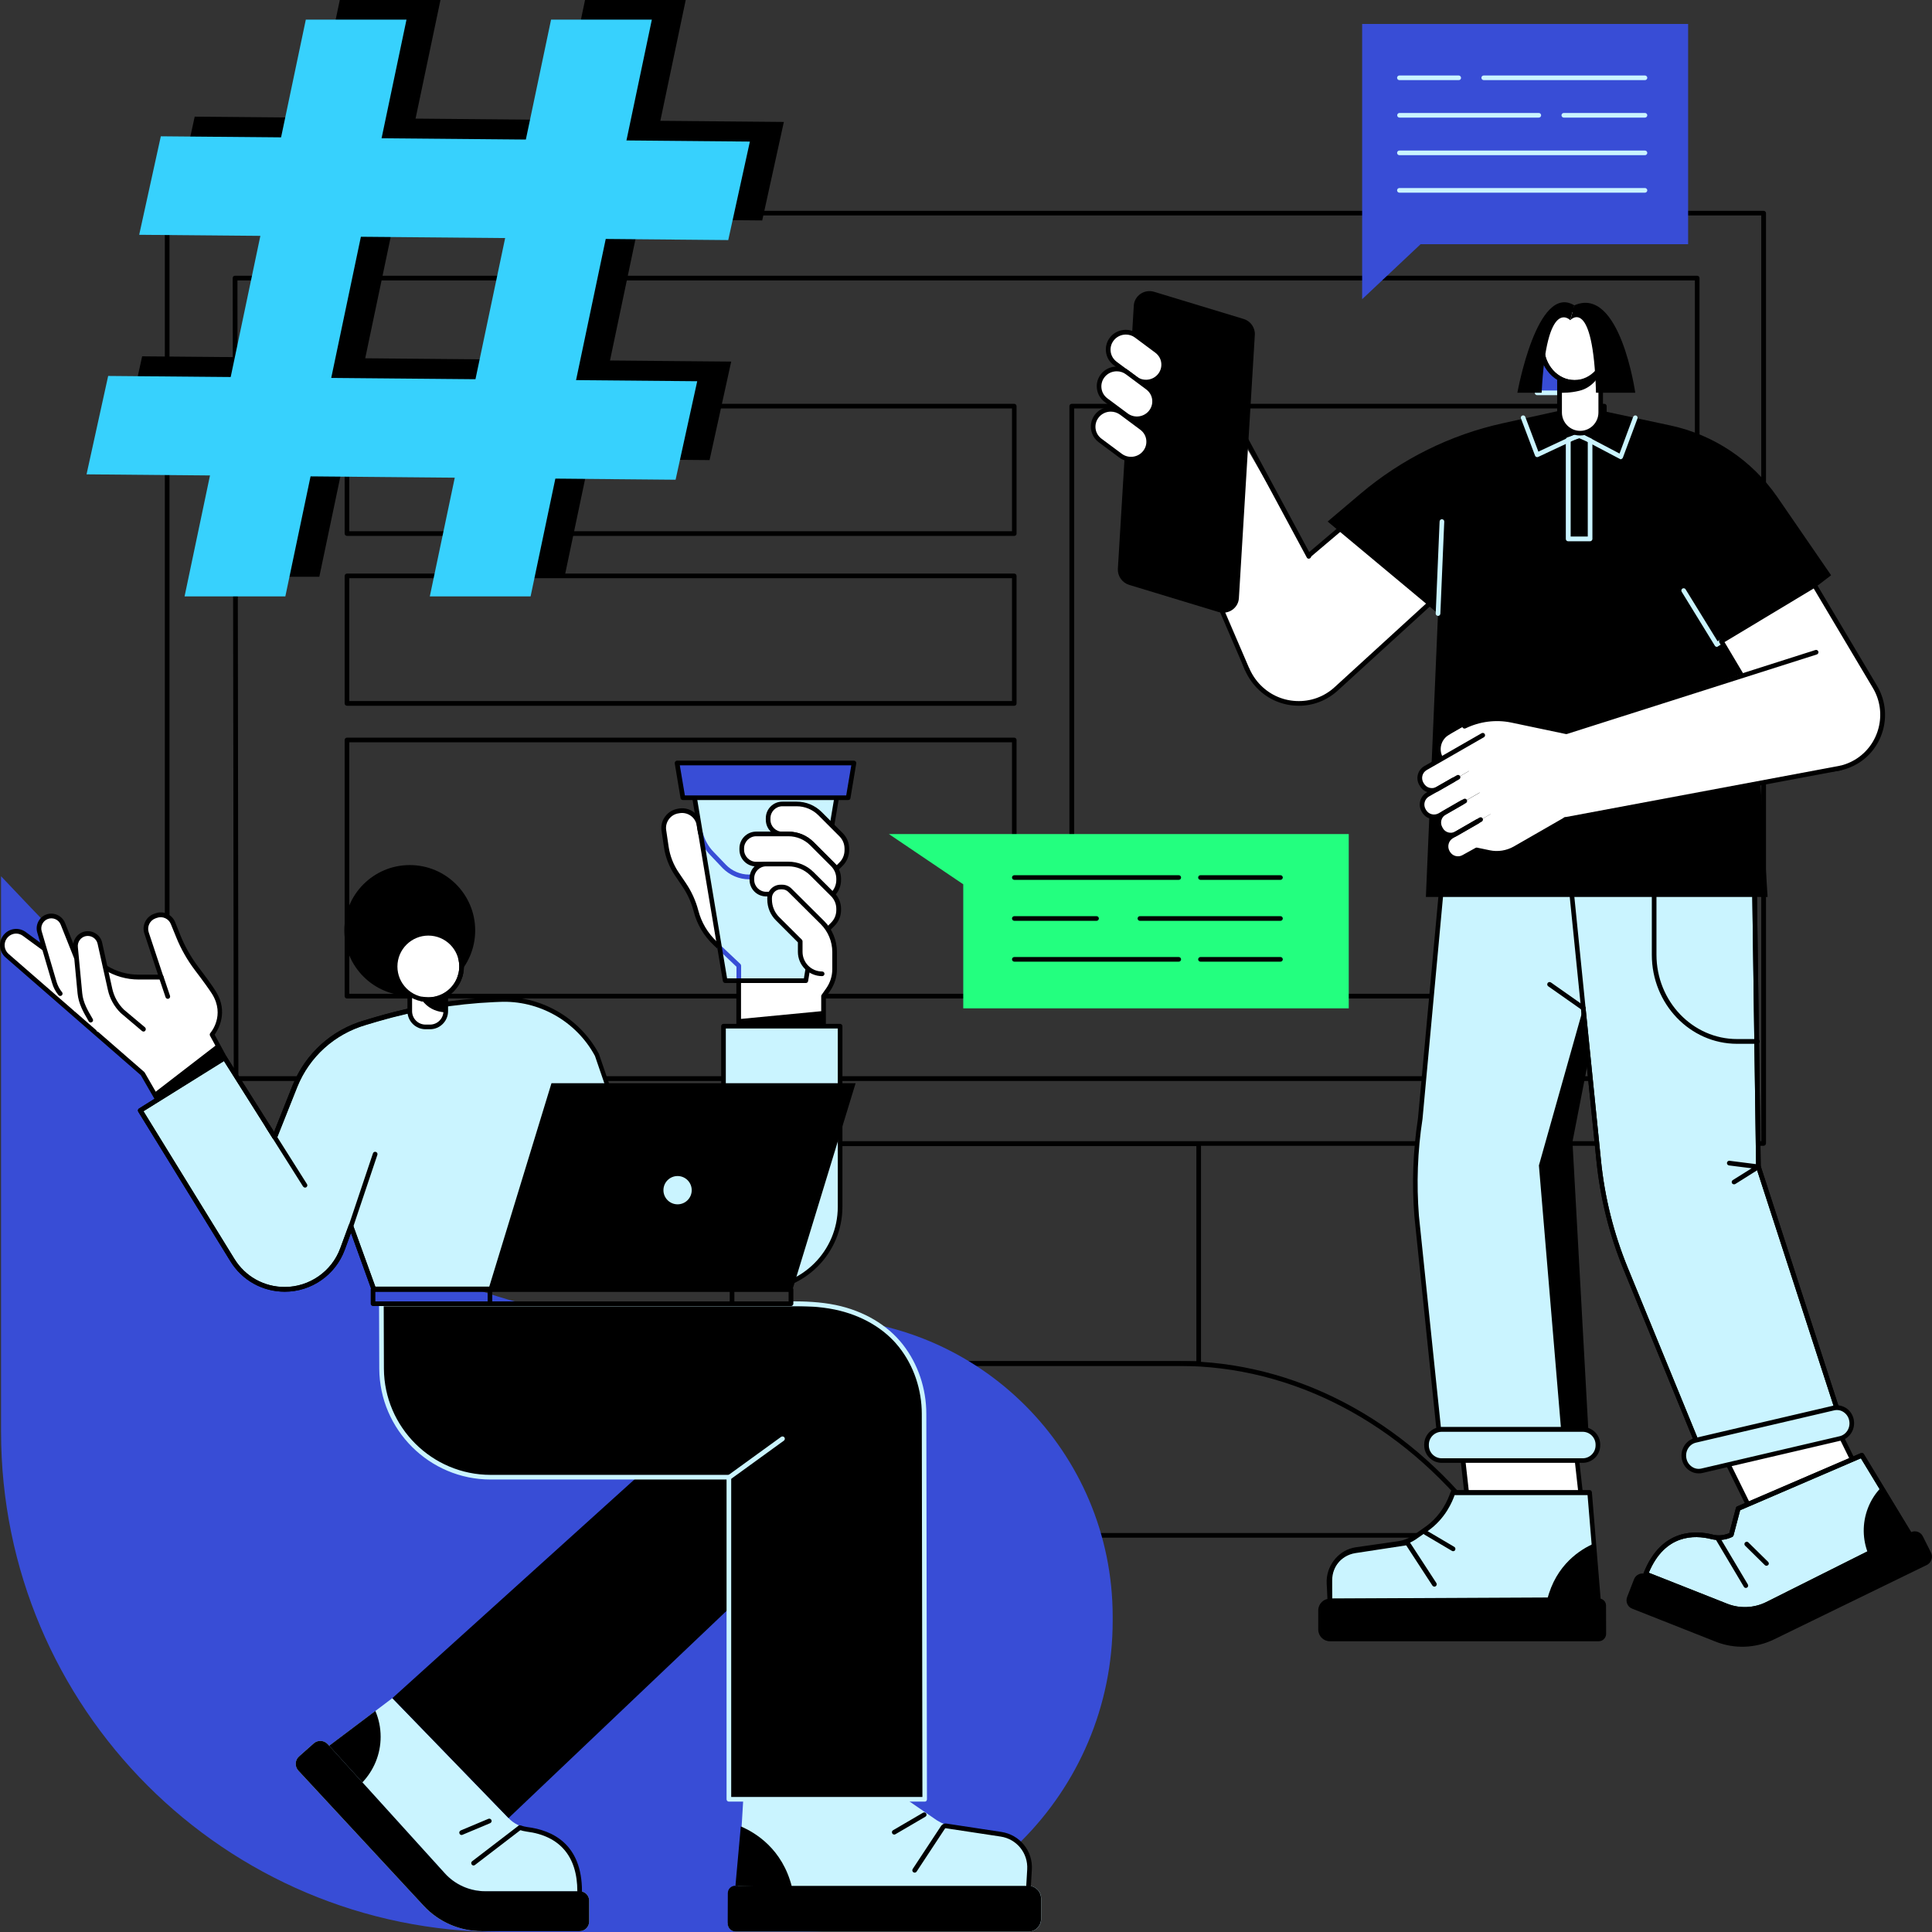 <svg width="500" height="500" viewBox="0 0 500 500" fill="none" xmlns="http://www.w3.org/2000/svg">
<rect x="0" y="0" width="500" height="500" fill="#333333" stroke="none"/>
<g clip-path="url(#clip0_13_1302)">
<path d="M456.413 296.53H43.26C42.932 296.53 42.659 296.257 42.659 295.929V55.164C42.659 54.836 42.932 54.563 43.26 54.563H456.44C456.768 54.563 457.041 54.836 457.041 55.164V295.929C457.013 296.257 456.74 296.53 456.413 296.53ZM43.861 295.328H455.812V55.765H43.861V295.328Z" fill="black"/>
<path d="M439.234 279.754H61.093C60.766 279.754 60.493 279.481 60.493 279.153L60.219 71.967C60.219 71.803 60.274 71.667 60.383 71.53C60.493 71.421 60.657 71.366 60.82 71.366H439.234C439.562 71.366 439.835 71.639 439.835 71.967V279.153C439.835 279.481 439.589 279.754 439.234 279.754ZM61.694 278.525H438.633V72.568H61.449L61.694 278.525Z" fill="black"/>
<path d="M310.22 353.47H189.453C189.125 353.47 188.852 353.197 188.852 352.869V296.011C188.852 295.683 189.125 295.41 189.453 295.41H310.22C310.547 295.41 310.82 295.683 310.82 296.011V352.869C310.82 353.224 310.547 353.47 310.22 353.47ZM190.053 352.268H309.619V296.612H190.053V352.268Z" fill="black"/>
<path d="M385.924 397.952H113.748C113.53 397.952 113.311 397.815 113.202 397.624C113.093 397.432 113.12 397.159 113.256 396.995L116.206 393.17C136.307 367.187 164.819 352.269 194.369 352.269H305.249C334.826 352.269 363.311 367.159 383.439 393.17L386.388 396.995C386.525 397.187 386.552 397.432 386.443 397.624C386.361 397.842 386.17 397.952 385.924 397.952ZM114.977 396.749H384.722L382.51 393.908C362.628 368.225 334.499 353.498 305.276 353.498H194.396C165.201 353.498 137.044 368.225 117.162 393.908L114.977 396.749Z" fill="black"/>
<path d="M262.508 138.689H89.797C89.469 138.689 89.196 138.415 89.196 138.088V105.109C89.196 104.782 89.469 104.508 89.797 104.508H262.481C262.809 104.508 263.082 104.782 263.082 105.109V138.088C263.109 138.415 262.836 138.689 262.508 138.689ZM90.398 137.486H261.907V105.71H90.398V137.486Z" fill="black"/>
<path d="M262.508 182.651H89.797C89.469 182.651 89.196 182.377 89.196 182.049V149.044C89.196 148.716 89.469 148.443 89.797 148.443H262.481C262.809 148.443 263.082 148.716 263.082 149.044V182.022C263.109 182.377 262.836 182.651 262.508 182.651ZM90.398 181.421H261.907V149.645H90.398V181.421Z" fill="black"/>
<path d="M262.508 258.416H89.797C89.469 258.416 89.196 258.142 89.196 257.814V191.503C89.196 191.175 89.469 190.902 89.797 190.902H262.481C262.809 190.902 263.082 191.175 263.082 191.503V257.787C263.109 258.142 262.836 258.416 262.508 258.416ZM90.398 257.186H261.907V192.104H90.398V257.186Z" fill="black"/>
<path d="M415.201 258.415H277.365C277.037 258.415 276.764 258.142 276.764 257.814V105.109C276.764 104.782 277.037 104.508 277.365 104.508H415.201C415.529 104.508 415.802 104.782 415.802 105.109V257.814C415.829 258.142 415.556 258.415 415.201 258.415ZM277.993 257.186H414.6V105.71H277.993V257.186Z" fill="black"/>
<path d="M0.273 226.776V370.546C0.273 442.049 58.199 500 129.67 500H207.423C251.912 500 287.962 463.934 287.962 419.453V418.388C287.962 375.71 253.386 341.12 210.727 341.12H165.611C134.449 341.12 104.408 329.371 81.522 308.224C46.045 275.437 0.273 226.776 0.273 226.776Z" fill="#384DD6"/>
<path d="M192.375 465.355L190.982 488.416C189.835 488.416 189.234 488.853 189.234 490L188.36 497.814C188.36 498.962 189.289 499.891 190.436 499.891H266.195C267.998 499.891 269.445 498.443 269.445 496.64V491.312C269.445 489.508 267.998 488.06 266.195 488.06V482.924C266.195 478.634 263.054 475.028 258.821 474.427L246.968 472.76C245.084 472.487 243.309 471.749 241.779 470.629L234.16 465.383H192.375V465.355Z" fill="#CAF4FF"/>
<path d="M190.272 488.033C189.207 488.033 188.36 488.88 188.36 489.946L188.333 497.815C188.333 498.962 189.261 499.891 190.408 499.891H266.168C267.97 499.891 269.418 498.443 269.418 496.64V491.312C269.418 489.509 267.97 488.061 266.168 488.061H190.272V488.033Z" fill="black"/>
<path d="M266.195 488.634H266.168C265.84 488.607 265.594 488.334 265.594 488.006L265.84 483.798C266.086 479.591 263.136 475.93 258.958 475.301L244.729 473.143C244.674 473.143 244.592 473.17 244.565 473.225L237.219 484.372C237.027 484.645 236.672 484.727 236.372 484.536C236.099 484.345 236.017 483.99 236.208 483.689L243.555 472.542C243.855 472.104 244.374 471.858 244.92 471.94L259.149 474.099C263.928 474.837 267.342 479.017 267.042 483.853L266.796 488.061C266.768 488.389 266.495 488.634 266.195 488.634Z" fill="black"/>
<path d="M231.429 474.782C231.21 474.782 231.019 474.672 230.91 474.481C230.746 474.181 230.828 473.825 231.128 473.661L238.885 469.126C239.185 468.962 239.54 469.044 239.704 469.345C239.868 469.645 239.786 470 239.485 470.164L231.729 474.7C231.647 474.754 231.538 474.782 231.429 474.782Z" fill="black"/>
<path d="M204.965 488.415C202.507 478.443 195.406 474.235 191.719 472.678L190.327 488.088C189.944 488.088 204.965 488.415 204.965 488.415Z" fill="black"/>
<path d="M150.016 489.454H125.601C121.586 489.454 117.763 487.76 115.086 484.782L85.209 451.804L84.772 451.34C83.843 450.383 82.341 450.274 81.303 451.094L77.507 454.454C76.333 455.383 76.196 457.132 77.207 458.225L109.651 493.225C113.53 497.405 118.992 499.782 124.672 499.782H149.989C151.355 499.782 152.474 498.662 152.474 497.296V491.913C152.502 490.575 151.382 489.454 150.016 489.454Z" fill="#CAF4FF"/>
<path d="M101.54 439.481L85.209 451.804L115.086 484.782C117.763 487.76 121.586 489.454 125.601 489.454H150.016C150.016 476.394 141.14 473.607 136.552 473.033C134.668 472.787 132.92 471.913 131.609 470.52L101.54 439.481Z" fill="#CAF4FF"/>
<path d="M150.016 490.055C149.689 490.055 149.416 489.782 149.416 489.454C149.416 480.438 144.882 475.11 136.306 474.017C135.651 473.935 134.996 473.771 134.367 473.553C134.067 473.443 133.903 473.088 134.012 472.788C134.122 472.487 134.477 472.323 134.777 472.432C135.323 472.624 135.897 472.76 136.47 472.842C142.943 473.662 150.617 477.187 150.617 489.482C150.617 489.782 150.344 490.055 150.016 490.055Z" fill="black"/>
<path d="M150.016 489.454H125.601C121.586 489.454 117.763 487.76 115.086 484.782L85.209 451.804L84.772 451.34C83.843 450.383 82.341 450.274 81.303 451.094L77.507 454.454C76.333 455.383 76.196 457.132 77.207 458.225L109.651 493.225C113.53 497.405 118.992 499.782 124.672 499.782H149.989C151.355 499.782 152.474 498.662 152.474 497.296V491.913C152.502 490.575 151.382 489.454 150.016 489.454Z" fill="black"/>
<path d="M93.784 461.284C96.706 458.197 98.509 454.044 98.509 449.481C98.509 447.104 98.017 444.836 97.143 442.787L85.181 451.804L93.784 461.284Z" fill="black"/>
<path d="M122.569 482.787C122.378 482.787 122.214 482.705 122.078 482.541C121.887 482.268 121.914 481.886 122.187 481.694L134.122 472.541C134.395 472.35 134.777 472.377 134.968 472.651C135.159 472.924 135.132 473.306 134.859 473.498L122.924 482.651C122.815 482.733 122.706 482.787 122.569 482.787Z" fill="black"/>
<path d="M119.456 474.891C119.21 474.891 118.992 474.755 118.91 474.509C118.773 474.208 118.937 473.853 119.237 473.716L126.393 470.711C126.693 470.574 127.048 470.738 127.185 471.039C127.321 471.339 127.157 471.694 126.857 471.831L119.702 474.836C119.62 474.891 119.538 474.891 119.456 474.891Z" fill="black"/>
<path d="M170.827 376.886L101.54 439.481L131.609 470.52L207.614 398.279L191.747 381.722L170.827 376.886Z" fill="black"/>
<path d="M98.7 337.787L98.782 354.208C98.864 369.727 111.454 382.295 126.994 382.295H188.661V465.656H239.349L239.185 365.929C239.158 350.355 226.54 337.76 210.973 337.76H98.7V337.787Z" fill="black"/>
<path d="M239.622 465.956H188.333V382.596H126.966C111.317 382.596 98.536 369.863 98.454 354.208L98.372 337.459H210.946C226.65 337.459 239.431 350.219 239.458 365.929L239.622 465.956ZM188.934 465.355H239.021L238.857 365.929C238.83 350.574 226.322 338.06 210.946 338.06H99L99.082 354.18C99.164 369.508 111.672 381.967 126.994 381.967H188.961V465.355H188.934Z" fill="#CAF4FF"/>
<path d="M188.633 383.006C188.442 383.006 188.251 382.924 188.142 382.76C187.951 382.487 188.005 382.104 188.278 381.913L202.152 371.858C202.425 371.667 202.807 371.722 202.999 371.995C203.19 372.268 203.135 372.651 202.862 372.842L188.988 382.897C188.879 382.979 188.77 383.006 188.633 383.006Z" fill="#CAF4FF"/>
<path d="M239.322 466.257H188.633C188.306 466.257 188.032 465.984 188.032 465.656V382.897H126.966C111.154 382.897 98.236 370.028 98.154 354.208L98.099 337.405C98.099 337.077 98.372 336.804 98.7 336.804C99.028 336.804 99.301 337.077 99.301 337.405L99.355 354.208C99.437 369.372 111.809 381.694 126.966 381.694H188.633C188.961 381.694 189.234 381.968 189.234 382.295V465.055H238.721C238.557 365.929 238.557 365.929 238.557 365.929C238.557 359.618 236.481 353.498 232.74 348.716C228.916 343.826 222.99 340.356 216.026 338.908C212.175 338.115 208.133 337.979 204.692 337.979C204.364 337.979 204.091 337.705 204.091 337.377C204.091 337.05 204.364 336.776 204.692 336.776C208.188 336.776 212.311 336.913 216.271 337.733C223.509 339.235 229.681 342.869 233.668 347.979C237.574 352.979 239.731 359.345 239.731 365.929L239.895 465.656C239.895 465.82 239.84 465.957 239.731 466.093C239.649 466.203 239.485 466.257 239.322 466.257Z" fill="#CAF4FF"/>
<path d="M191.228 247.24V266.721H213.158V257.814L214.332 256.147C215.425 254.59 216.026 252.705 216.026 250.792V247.268H191.228V247.24Z" fill="white"/>
<path d="M171.81 214.918L172.438 219.181C172.793 221.667 173.722 224.071 175.142 226.148L177.026 228.935C178.419 231.011 179.484 233.306 180.112 235.738C180.713 238.033 182.024 241.23 185.083 244.126L193.85 252.432L190.081 226.94L184.236 220.902C182.516 219.126 181.396 216.831 181.014 214.372L180.904 213.579C180.549 211.148 178.283 209.481 175.852 209.836L175.524 209.891C173.121 210.219 171.455 212.487 171.81 214.918Z" fill="white"/>
<path d="M186.23 245.847C186.093 245.847 185.93 245.792 185.82 245.683L184.673 244.59C182.133 242.186 180.413 239.262 179.539 235.929C178.938 233.579 177.928 231.339 176.535 229.317L174.65 226.53C173.203 224.372 172.22 221.885 171.837 219.29L171.209 215.027C171.018 213.689 171.346 212.35 172.165 211.284C172.957 210.191 174.159 209.508 175.47 209.29L175.797 209.235C178.556 208.825 181.123 210.738 181.533 213.497L181.642 214.29C181.696 214.754 181.806 215.191 181.915 215.656C181.997 215.984 181.806 216.311 181.505 216.393C181.178 216.475 180.85 216.284 180.768 215.984C180.631 215.492 180.522 214.973 180.44 214.481L180.331 213.689C180.031 211.585 178.064 210.137 175.961 210.437L175.634 210.492C174.623 210.628 173.722 211.175 173.121 211.995C172.52 212.814 172.247 213.825 172.411 214.836L173.039 219.098C173.394 221.503 174.295 223.825 175.661 225.82L177.545 228.607C178.993 230.765 180.058 233.115 180.713 235.601C181.533 238.743 183.144 241.448 185.52 243.716L186.667 244.809C186.913 245.027 186.913 245.41 186.694 245.656C186.558 245.792 186.394 245.847 186.23 245.847Z" fill="black"/>
<path d="M213.131 261.64L191.228 263.743V266.722H213.131V261.64Z" fill="black"/>
<path d="M208.57 253.798H187.678L178.365 198.115H217.883L208.57 253.798Z" fill="#CAF4FF"/>
<path d="M191.201 254.399C190.873 254.399 190.6 254.126 190.6 253.798V250.192L185.848 245.683C185.602 245.465 185.602 245.082 185.82 244.836C186.039 244.591 186.421 244.591 186.667 244.809L191.61 249.481C191.719 249.591 191.801 249.754 191.801 249.918V253.798C191.801 254.126 191.528 254.399 191.201 254.399Z" fill="#384DD6"/>
<path d="M194.587 227.568H193.877C191.31 227.568 188.825 226.503 187.022 224.672L183.827 221.312C182.379 219.809 181.314 217.951 180.768 215.956C180.686 215.629 180.877 215.301 181.178 215.219C181.505 215.137 181.833 215.328 181.915 215.629C182.407 217.432 183.362 219.126 184.673 220.465L187.869 223.798C189.425 225.41 191.61 226.339 193.85 226.339H194.56C194.887 226.339 195.161 226.612 195.161 226.94C195.188 227.295 194.915 227.568 194.587 227.568Z" fill="#384DD6"/>
<path d="M208.57 254.399H187.677C187.377 254.399 187.131 254.18 187.077 253.907L177.764 198.224C177.736 198.06 177.791 197.869 177.9 197.732C178.01 197.596 178.173 197.514 178.365 197.514H217.91C218.074 197.514 218.265 197.596 218.374 197.732C218.484 197.869 218.538 198.033 218.511 198.224L215.917 213.661C215.862 213.989 215.561 214.208 215.234 214.153C214.906 214.098 214.688 213.798 214.742 213.47L217.2 198.716H179.075L188.169 253.197H208.051L208.488 250.546C208.543 250.219 208.843 250 209.171 250.055C209.499 250.109 209.717 250.41 209.662 250.738L209.144 253.88C209.116 254.18 208.87 254.399 208.57 254.399Z" fill="black"/>
<path d="M219.521 206.448L221.024 197.459H175.224L176.726 206.448H219.521Z" fill="#384DD6"/>
<path d="M219.521 207.049H176.726C176.426 207.049 176.18 206.831 176.125 206.557L174.623 197.568C174.596 197.404 174.65 197.213 174.76 197.076C174.869 196.94 175.033 196.858 175.224 196.858H220.996C221.16 196.858 221.351 196.94 221.46 197.076C221.57 197.213 221.624 197.377 221.597 197.568L220.095 206.557C220.068 206.858 219.795 207.049 219.521 207.049ZM177.245 205.847H219.003L220.313 198.06H175.934L177.245 205.847Z" fill="black"/>
<path d="M202.48 208.06H206.139C208.433 208.06 210.618 208.962 212.23 210.574L217.637 215.984C218.593 216.94 219.139 218.251 219.139 219.617V219.973C219.139 221.339 218.593 222.65 217.637 223.607L216.545 224.699L210.181 218.333C208.57 216.721 206.358 215.792 204.064 215.792H202.48C200.431 215.792 198.793 214.153 198.793 212.104V211.749C198.793 209.699 200.459 208.06 202.48 208.06Z" fill="white"/>
<path d="M216.545 225.355C216.381 225.355 216.244 225.301 216.108 225.191L209.744 218.798C208.215 217.268 206.194 216.448 204.064 216.448H202.48C200.104 216.448 198.192 214.535 198.192 212.158V211.749C198.192 209.372 200.104 207.459 202.48 207.459H206.139C208.597 207.459 210.919 208.415 212.667 210.164L218.074 215.574C219.166 216.667 219.767 218.115 219.767 219.645V220C219.767 221.53 219.166 222.978 218.074 224.071L216.982 225.164C216.845 225.301 216.709 225.355 216.545 225.355ZM202.48 208.661C200.787 208.661 199.394 210.055 199.394 211.749V212.158C199.394 213.852 200.787 215.246 202.48 215.246H204.064C206.522 215.246 208.843 216.202 210.591 217.951L216.545 223.907L217.227 223.224C218.101 222.377 218.566 221.229 218.566 220V219.645C218.566 218.415 218.101 217.295 217.227 216.421L211.82 211.011C210.318 209.508 208.297 208.661 206.167 208.661H202.48Z" fill="black"/>
<path d="M216.026 246.339V251.995H212.803C209.662 251.995 207.123 249.454 207.123 246.312V243.607L201.251 237.76C199.913 236.448 199.175 234.645 199.175 232.76V232.377C199.175 230.792 200.459 229.536 202.015 229.536H202.425C203.19 229.536 203.9 229.836 204.446 230.355L212.858 238.716C214.879 240.765 216.026 243.497 216.026 246.339Z" fill="white"/>
<path d="M195.707 215.792H204.036C206.331 215.792 208.515 216.694 210.127 218.306L215.507 223.689C216.49 224.672 217.036 226.011 217.036 227.405V227.705C217.036 229.099 216.49 230.437 215.507 231.421L214.442 232.486L205.566 223.607H195.707C193.631 223.607 191.965 221.94 191.965 219.864V219.536C191.965 217.459 193.631 215.792 195.707 215.792Z" fill="white"/>
<path d="M215.507 232.022C215.343 232.022 215.206 231.967 215.07 231.858C214.824 231.612 214.824 231.23 215.07 231.011C215.944 230.137 216.435 228.962 216.435 227.732V227.432C216.435 226.202 215.944 225.027 215.07 224.153L209.69 218.771C208.188 217.268 206.167 216.421 204.036 216.421H195.707C193.986 216.421 192.566 217.842 192.566 219.563V219.891C192.566 221.612 193.986 223.033 195.707 223.033H197.864C198.192 223.033 198.465 223.306 198.465 223.634C198.465 223.962 198.192 224.235 197.864 224.235H195.707C193.303 224.235 191.364 222.295 191.364 219.891V219.563C191.364 217.159 193.303 215.219 195.707 215.219H204.036C206.494 215.219 208.816 216.175 210.564 217.924L215.944 223.306C217.036 224.399 217.664 225.874 217.664 227.432V227.732C217.664 229.29 217.064 230.765 215.944 231.858C215.807 231.967 215.671 232.022 215.507 232.022Z" fill="black"/>
<path d="M198.274 223.224H204.036C206.331 223.224 208.515 224.126 210.127 225.738L215.534 231.12C216.517 232.104 217.064 233.415 217.064 234.809V235.137C217.064 236.53 216.517 237.842 215.534 238.825L214.141 240.219L205.183 231.011H198.274C196.253 231.011 194.587 229.372 194.587 227.322V226.913C194.587 224.891 196.226 223.224 198.274 223.224Z" fill="white"/>
<path d="M214.442 240.874C214.278 240.874 214.141 240.82 214.005 240.71C213.759 240.464 213.759 240.082 214.005 239.863L215.097 238.77C215.971 237.896 216.435 236.749 216.435 235.519V235.191C216.435 233.962 215.944 232.814 215.097 231.94L209.69 226.557C208.188 225.055 206.167 224.208 204.036 224.208H198.274C196.581 224.208 195.188 225.601 195.188 227.295V227.705C195.188 229.399 196.581 230.792 198.274 230.792H199.257C199.585 230.792 199.858 231.065 199.858 231.393C199.858 231.721 199.585 231.994 199.257 231.994H198.274C195.898 231.994 193.986 230.082 193.986 227.705V227.295C193.986 224.918 195.898 223.005 198.274 223.005H204.036C206.494 223.005 208.816 223.962 210.564 225.71L215.971 231.093C217.064 232.186 217.664 233.661 217.664 235.191V235.519C217.664 237.076 217.064 238.524 215.971 239.617L214.879 240.71C214.742 240.82 214.578 240.874 214.442 240.874Z" fill="black"/>
<path d="M213.131 267.323H191.173C190.845 267.323 190.572 267.049 190.572 266.721V253.798C190.572 253.47 190.845 253.197 191.173 253.197C191.501 253.197 191.774 253.47 191.774 253.798V266.12H212.53V257.814C212.53 257.678 212.557 257.568 212.639 257.459L213.814 255.793C214.851 254.317 215.398 252.596 215.398 250.793V246.366C215.398 243.689 214.305 241.066 212.421 239.181L204.009 230.82C203.599 230.41 203.026 230.164 202.425 230.164H202.015C200.787 230.164 199.776 231.175 199.776 232.405V232.787C199.776 234.508 200.459 236.148 201.66 237.35L207.532 243.197C207.641 243.306 207.696 243.47 207.696 243.634V246.339C207.696 249.126 209.963 251.421 212.776 251.421C213.104 251.421 213.377 251.694 213.377 252.022C213.377 252.35 213.104 252.623 212.776 252.623C209.307 252.623 206.494 249.809 206.494 246.339V243.88L200.814 238.197C199.366 236.749 198.574 234.836 198.574 232.787V232.405C198.574 230.492 200.131 228.962 202.015 228.962H202.425C203.354 228.962 204.2 229.317 204.856 229.973L213.267 238.333C215.398 240.437 216.599 243.361 216.599 246.366V250.793C216.599 252.842 215.971 254.809 214.797 256.503L213.732 258.006V266.721C213.732 267.049 213.459 267.323 213.131 267.323Z" fill="black"/>
<path d="M58.144 273.743L54.867 267.732C54.867 267.732 59.072 262.923 55.413 256.967C54.566 255.573 52.573 252.896 50.879 250.655C48.94 248.087 47.356 245.3 46.155 242.322L44.762 238.907C44.079 237.185 42.14 236.338 40.419 236.967L40.037 237.103C38.262 237.732 37.333 239.644 37.934 241.448L41.73 252.896H35.886C32.882 252.896 29.932 252.049 27.392 250.491L16.933 244.289C15.185 243.251 12.973 243.688 11.716 245.245L11.498 245.519L6.227 241.666C4.643 240.573 2.485 240.928 1.311 242.459C0.164 243.961 0.382 246.092 1.83 247.349L36.924 277.868L40.911 284.808L58.144 273.743Z" fill="white"/>
<path d="M40.911 284.782L58.144 273.743L56.232 270.246L39.819 282.896L40.911 284.782Z" fill="black"/>
<path d="M40.911 285.41C40.856 285.41 40.829 285.41 40.775 285.382C40.611 285.355 40.474 285.246 40.392 285.109L36.432 278.251L1.447 247.787C-0.219 246.339 -0.464 243.852 0.847 242.076C2.212 240.273 4.725 239.863 6.582 241.147L11.388 244.672C12.836 243.005 15.321 242.623 17.233 243.743L27.666 249.918C30.123 251.448 32.964 252.24 35.859 252.24H40.884L37.361 241.584C36.678 239.508 37.798 237.24 39.846 236.502L40.228 236.366C42.277 235.628 44.516 236.639 45.335 238.661L46.701 242.076C47.875 245 49.459 247.759 51.344 250.273C52.955 252.377 55.031 255.191 55.904 256.639C59.182 261.967 56.451 266.502 55.55 267.759L58.636 273.442C58.799 273.716 58.69 274.071 58.444 274.235L41.212 285.273C41.13 285.355 41.02 285.41 40.911 285.41ZM4.206 241.612C3.305 241.612 2.403 242.022 1.802 242.814C0.847 244.071 1.038 245.847 2.239 246.885L37.306 277.404C37.361 277.459 37.388 277.513 37.443 277.568L41.13 283.961L57.352 273.552L54.348 268.033C54.239 267.814 54.266 267.541 54.43 267.349C54.594 267.158 58.281 262.787 54.921 257.295C54.239 256.202 52.682 254.016 50.415 251.038C48.449 248.442 46.837 245.601 45.608 242.568L44.216 239.153C43.642 237.732 42.058 237.022 40.611 237.541L40.228 237.677C38.781 238.196 38.016 239.808 38.48 241.257L42.277 252.705C42.331 252.896 42.304 253.087 42.195 253.251C42.085 253.415 41.894 253.497 41.703 253.497H35.859C32.745 253.497 29.686 252.623 27.037 250.983L16.605 244.808C15.13 243.934 13.218 244.289 12.18 245.628L11.962 245.901C11.771 246.147 11.388 246.202 11.143 246.011L5.872 242.158C5.353 241.803 4.779 241.612 4.206 241.612Z" fill="black"/>
<path d="M43.424 258.497C43.178 258.497 42.932 258.333 42.85 258.087L41.157 253.059C41.048 252.732 41.212 252.404 41.539 252.294C41.867 252.185 42.195 252.349 42.304 252.677L43.997 257.704C44.106 258.032 43.943 258.36 43.615 258.469C43.533 258.497 43.478 258.497 43.424 258.497Z" fill="black"/>
<path d="M27.747 257.485L24.88 255.464C23.05 254.179 21.63 252.403 20.811 250.354L16.25 239.043C15.594 237.403 13.764 236.611 12.126 237.24C10.569 237.841 9.722 239.535 10.214 241.147L14.065 254.234C14.365 255.3 14.912 256.283 15.594 257.13L19.363 261.748L27.747 257.485Z" fill="white"/>
<path d="M15.594 257.759C15.43 257.759 15.239 257.677 15.13 257.54C14.365 256.612 13.819 255.573 13.491 254.426L9.641 241.338C9.094 239.453 10.078 237.404 11.907 236.693C13.846 235.956 16.031 236.912 16.823 238.825L20.292 247.513C20.428 247.814 20.264 248.169 19.964 248.306C19.663 248.442 19.308 248.278 19.172 247.978L15.704 239.289C15.185 237.978 13.682 237.322 12.344 237.841C11.088 238.333 10.405 239.726 10.788 241.01L14.638 254.098C14.939 255.081 15.403 255.983 16.058 256.775C16.277 257.021 16.222 257.404 15.977 257.622C15.867 257.704 15.731 257.759 15.594 257.759Z" fill="black"/>
<path d="M34.138 264.208L31.653 261.749C30.069 260.191 28.976 258.197 28.485 256.038L25.863 244.126C25.481 242.404 23.815 241.311 22.094 241.667C20.456 241.994 19.363 243.524 19.554 245.191L21.193 258.743C21.329 259.836 21.684 260.902 22.231 261.858L25.18 267.022L34.138 264.208Z" fill="white"/>
<path d="M37.142 266.967C37.006 266.967 36.869 266.912 36.76 266.83L31.27 262.186C29.55 260.519 28.403 258.415 27.911 256.147L25.262 244.262C24.962 242.869 23.596 241.994 22.203 242.268C20.892 242.541 19.991 243.798 20.155 245.136L21.275 256.994C21.493 259.426 22.668 261.448 23.924 263.579L24.006 263.716C24.17 264.016 24.088 264.371 23.787 264.535C23.487 264.699 23.132 264.617 22.968 264.317L22.886 264.18C21.575 261.94 20.346 259.809 20.073 257.104L18.953 245.246C18.708 243.306 20.046 241.475 21.958 241.065C23.979 240.656 26 241.94 26.436 243.962L29.058 255.874C29.523 257.951 30.56 259.809 32.062 261.284L37.525 265.874C37.77 266.093 37.798 266.475 37.606 266.721C37.47 266.912 37.306 266.967 37.142 266.967Z" fill="black"/>
<path d="M196.171 333.58H161.241V306.94H179.184C183.636 306.94 187.241 303.334 187.241 298.88V265.574H217.419V312.323C217.419 324.071 207.915 333.58 196.171 333.58Z" fill="#CAF4FF"/>
<path d="M196.171 334.18H161.241C160.913 334.18 160.64 333.907 160.64 333.579V306.94C160.64 306.612 160.913 306.339 161.241 306.339H179.184C183.308 306.339 186.64 303.005 186.64 298.88V265.574C186.64 265.246 186.913 264.973 187.241 264.973H217.419C217.746 264.973 218.019 265.246 218.019 265.574V312.322C218.019 324.372 208.215 334.18 196.171 334.18ZM161.842 332.978H196.171C207.56 332.978 216.818 323.716 216.818 312.322V266.175H187.841V298.88C187.841 303.661 183.963 307.541 179.184 307.541H161.842V332.978Z" fill="black"/>
<path d="M58.144 273.744L36.323 287.405L60.192 326.121C63.087 330.82 68.222 333.689 73.738 333.689C80.402 333.689 86.383 329.536 88.677 323.252L90.862 317.323L96.734 333.552H175.306L154.55 273.006C149.579 263.744 139.748 258.17 129.233 258.634L127.84 258.689C117.572 259.181 107.412 260.875 97.553 263.744L94.522 264.645C86.301 267.05 79.637 273.088 76.387 281.011L71.117 294.263L58.144 273.744Z" fill="#CAF4FF"/>
<path d="M73.711 334.29C67.948 334.29 62.678 331.366 59.646 326.448L35.777 287.705C35.613 287.432 35.695 287.049 35.968 286.886L57.789 273.224C58.062 273.06 58.444 273.142 58.608 273.416L70.925 292.951L75.759 280.793C79.091 272.623 85.837 266.53 94.276 264.071L97.307 263.17C107.194 260.273 117.435 258.552 127.731 258.088L129.124 258.033C139.802 257.541 149.934 263.306 154.987 272.705C155.014 272.733 155.014 272.76 155.014 272.787L175.77 333.334C175.825 333.525 175.797 333.716 175.688 333.88C175.579 334.044 175.388 334.126 175.197 334.126H96.706C96.461 334.126 96.215 333.962 96.133 333.716L90.835 319.044L89.223 323.416C86.847 329.946 80.621 334.29 73.711 334.29ZM37.142 287.596L60.684 325.82C63.497 330.383 68.358 333.088 73.711 333.088C80.102 333.088 85.891 329.044 88.076 323.06L90.261 317.131C90.343 316.885 90.561 316.749 90.835 316.749C91.08 316.722 91.326 316.913 91.408 317.159L97.143 332.978H174.459L153.976 273.279C149.142 264.29 139.447 258.798 129.26 259.29L127.868 259.345C117.653 259.809 107.521 261.503 97.717 264.372L94.685 265.273C86.602 267.651 80.129 273.47 76.961 281.284L71.69 294.536C71.608 294.754 71.417 294.891 71.198 294.918C70.98 294.946 70.761 294.836 70.625 294.645L57.98 274.618L37.142 287.596Z" fill="black"/>
<path d="M73.711 334.29C67.948 334.29 62.678 331.366 59.646 326.448L35.777 287.705C35.613 287.432 35.695 287.049 35.968 286.885L57.789 273.224C58.062 273.06 58.444 273.142 58.608 273.415L70.925 292.951L75.759 280.792C79.091 272.623 85.837 266.53 94.276 264.071L97.307 263.169C100.557 262.213 103.862 261.393 107.194 260.683C107.521 260.628 107.849 260.82 107.904 261.148C107.958 261.475 107.767 261.803 107.439 261.858C104.162 262.541 100.858 263.361 97.662 264.317L94.631 265.219C86.547 267.596 80.074 273.415 76.906 281.23L71.635 294.481C71.553 294.7 71.362 294.836 71.144 294.863C70.925 294.891 70.707 294.781 70.57 294.59L57.925 274.563L37.115 287.568L60.657 325.792C63.469 330.355 68.331 333.06 73.684 333.06C80.074 333.06 85.864 329.016 88.049 323.033L90.234 317.104C90.316 316.858 90.534 316.721 90.807 316.721C91.053 316.694 91.299 316.885 91.381 317.131L97.116 332.978C97.225 333.279 97.061 333.634 96.761 333.743C96.46 333.853 96.106 333.689 95.996 333.388L90.835 319.098L89.223 323.47C86.847 329.945 80.621 334.29 73.711 334.29Z" fill="black"/>
<path d="M78.954 307.35C78.763 307.35 78.572 307.24 78.436 307.076L68.795 291.803C68.604 291.53 68.713 291.147 68.986 290.984C69.259 290.82 69.642 290.902 69.805 291.175L79.446 306.448C79.637 306.721 79.528 307.104 79.255 307.268C79.173 307.322 79.064 307.35 78.954 307.35Z" fill="black"/>
<path d="M90.835 317.924C90.78 317.924 90.698 317.924 90.643 317.896C90.316 317.787 90.152 317.459 90.261 317.131L96.515 298.497C96.624 298.169 96.952 298.005 97.28 298.115C97.608 298.224 97.771 298.552 97.662 298.88L91.408 317.514C91.326 317.76 91.08 317.924 90.835 317.924Z" fill="black"/>
<path d="M106.047 257.705C115.398 257.705 122.979 250.133 122.979 240.792C122.979 231.452 115.398 223.88 106.047 223.88C96.695 223.88 89.114 231.452 89.114 240.792C89.114 250.133 96.695 257.705 106.047 257.705Z" fill="black"/>
<path d="M111.29 265.765H110.116C107.876 265.765 106.047 263.935 106.047 261.694V255.574H115.359V261.694C115.359 263.935 113.53 265.765 111.29 265.765Z" fill="white"/>
<path d="M111.29 266.366H110.116C107.549 266.366 105.446 264.262 105.446 261.694V255.574C105.446 255.246 105.719 254.973 106.047 254.973H115.359C115.687 254.973 115.96 255.246 115.96 255.574V261.694C115.96 264.262 113.857 266.366 111.29 266.366ZM106.647 256.175V261.694C106.647 263.607 108.204 265.164 110.116 265.164H111.29C113.202 265.164 114.759 263.607 114.759 261.694V256.175H106.647Z" fill="black"/>
<path d="M108.723 255.684H107.849C108.013 256.503 108.532 258.525 110.389 260.137C112.082 261.613 114.076 261.968 115.441 261.995C115.441 261.94 115.441 261.886 115.441 261.804V257.104L108.723 255.684Z" fill="black"/>
<path d="M110.853 258.716C115.604 258.716 119.456 254.863 119.456 250.109C119.456 245.356 115.604 241.503 110.853 241.503C106.102 241.503 102.25 245.356 102.25 250.109C102.25 254.863 106.102 258.716 110.853 258.716Z" fill="white"/>
<path d="M110.853 259.317C105.773 259.317 101.65 255.191 101.65 250.109C101.65 245.027 105.773 240.901 110.853 240.901C115.933 240.901 120.057 245.027 120.057 250.109C120.057 255.191 115.933 259.317 110.853 259.317ZM110.853 242.131C106.456 242.131 102.851 245.71 102.851 250.136C102.851 254.535 106.429 258.142 110.853 258.142C115.277 258.142 118.855 254.563 118.855 250.136C118.855 245.71 115.277 242.131 110.853 242.131Z" fill="black"/>
<path d="M110.853 259.317C110.28 259.317 109.679 259.262 109.133 259.153C108.805 259.098 108.586 258.77 108.641 258.442C108.696 258.115 109.023 257.896 109.351 257.951C109.843 258.033 110.362 258.087 110.853 258.087C114.458 258.087 117.653 255.656 118.582 252.158C118.664 251.83 118.992 251.639 119.319 251.721C119.647 251.803 119.838 252.131 119.756 252.459C118.691 256.53 115.032 259.317 110.853 259.317Z" fill="black"/>
<path d="M119.183 252.951C119.128 252.951 119.074 252.951 119.019 252.924C118.691 252.842 118.5 252.514 118.582 252.186C118.773 251.503 118.855 250.82 118.855 250.11C118.855 249.399 118.773 248.716 118.582 248.033C118.5 247.705 118.691 247.377 119.019 247.295C119.347 247.213 119.674 247.405 119.756 247.732C119.975 248.497 120.057 249.317 120.057 250.11C120.057 250.929 119.948 251.722 119.756 252.514C119.674 252.787 119.429 252.951 119.183 252.951Z" fill="black"/>
<path d="M204.719 338.006H96.543C96.215 338.006 95.942 337.733 95.942 337.405V333.716C95.942 333.388 96.215 333.115 96.543 333.115H204.719C205.047 333.115 205.32 333.388 205.32 333.716V337.405C205.32 337.733 205.047 338.006 204.719 338.006ZM97.143 336.804H204.091V334.345H97.143V336.804Z" fill="black"/>
<path d="M126.802 338.006C126.475 338.006 126.202 337.733 126.202 337.405V333.716C126.202 333.388 126.475 333.115 126.802 333.115C127.13 333.115 127.403 333.388 127.403 333.716V337.405C127.403 337.733 127.13 338.006 126.802 338.006Z" fill="black"/>
<path d="M142.724 280.328H221.433L205.074 333.825H126.366L142.724 280.328Z" fill="black"/>
<path d="M179.016 308.034C179.024 306.012 177.392 304.366 175.371 304.358C173.35 304.35 171.705 305.983 171.697 308.005C171.689 310.027 173.321 311.672 175.342 311.68C177.363 311.688 179.008 310.056 179.016 308.034Z" fill="#CAF4FF"/>
<path d="M82.641 149.262H56.56L87.94 0H113.994L82.641 149.262Z" fill="black"/>
<path d="M120.029 149.262L151.409 0H177.463L146.111 149.262H120.029Z" fill="black"/>
<path d="M197.263 57.049L202.862 31.558L50.388 30.191L44.816 55.683L197.263 57.049Z" fill="black"/>
<path d="M189.234 93.579L36.787 92.213L31.189 117.705L183.635 119.071L189.234 93.579Z" fill="black"/>
<path d="M73.847 154.344H47.766L79.146 5.082H105.2L73.847 154.344Z" fill="#37D1FD"/>
<path d="M111.235 154.344L142.615 5.082H168.697L137.317 154.344H111.235Z" fill="#37D1FD"/>
<path d="M188.469 62.131L194.068 36.64L41.621 35.273L36.023 60.765L188.469 62.131Z" fill="#37D1FD"/>
<path d="M180.44 98.661L27.993 97.295L22.395 122.759L174.842 124.153L180.44 98.661Z" fill="#37D1FD"/>
<path d="M380.162 391.694H409.657L406.079 359.645H376.584L380.162 391.694Z" fill="white"/>
<path d="M409.657 392.294H380.162C379.861 392.294 379.588 392.076 379.561 391.748L375.983 359.726C375.956 359.562 376.01 359.398 376.12 359.262C376.229 359.125 376.393 359.07 376.557 359.07H406.052C406.352 359.07 406.626 359.289 406.653 359.617L410.23 391.639C410.258 391.803 410.203 391.966 410.094 392.103C409.985 392.212 409.821 392.294 409.657 392.294ZM380.708 391.065H409.002L405.56 360.245H377.267L380.708 391.065Z" fill="black"/>
<path d="M344.167 414.261V408.933C344.167 404.972 347.061 401.584 350.94 401.037L361.809 399.48C363.53 399.234 365.168 398.551 366.561 397.485L369.046 395.764C374.427 392.021 375.737 386.802 376.038 386.256H411.405L413.672 413.879L344.167 414.261Z" fill="#CAF4FF"/>
<path d="M344.166 414.863C344.003 414.863 343.866 414.808 343.73 414.699C343.62 414.59 343.566 414.426 343.566 414.262V408.934C343.566 404.699 346.706 401.038 350.858 400.437L361.727 398.879C363.338 398.661 364.895 398.005 366.206 397.021L368.691 395.273C373.198 392.158 374.754 387.896 375.273 386.502C375.382 386.229 375.437 386.065 375.492 385.956C375.601 385.765 375.792 385.628 376.011 385.628H411.378C411.678 385.628 411.951 385.874 411.978 386.174L414.245 413.797C414.272 413.961 414.191 414.125 414.081 414.262C413.972 414.398 413.808 414.453 413.644 414.453L344.166 414.863ZM376.475 386.885C376.475 386.912 376.447 386.939 376.447 386.967C375.901 388.442 374.208 392.95 369.401 396.311L366.916 398.032C365.469 399.125 363.721 399.863 361.891 400.109L351.021 401.666C347.444 402.185 344.767 405.3 344.767 408.961V413.688L413.044 413.36L410.859 386.939H376.475V386.885Z" fill="black"/>
<path d="M413.89 413.716C414.846 413.716 415.638 414.508 415.638 415.492L415.665 422.814C415.665 423.88 414.819 424.754 413.754 424.754H344.167C342.501 424.754 341.162 423.388 341.162 421.721V416.776C341.162 415.109 342.501 413.743 344.167 413.743H413.89V413.716Z" fill="black"/>
<path d="M344.167 414.316C343.839 414.316 343.593 414.07 343.566 413.742L343.347 409.835C343.101 405.327 346.242 401.42 350.639 400.737L363.694 398.742C364.212 398.66 364.704 398.906 364.977 399.316L371.723 409.671C371.914 409.944 371.832 410.327 371.559 410.518C371.286 410.709 370.904 410.628 370.712 410.354L363.967 399.999C363.939 399.972 363.912 399.944 363.857 399.944L350.803 401.939C347.007 402.513 344.303 405.901 344.522 409.781L344.74 413.688C344.767 414.015 344.494 414.316 344.167 414.316Z" fill="black"/>
<path d="M376.065 401.448C375.956 401.448 375.847 401.421 375.765 401.366L368.637 397.158C368.364 396.994 368.254 396.612 368.418 396.339C368.582 396.065 368.964 395.956 369.237 396.12L376.366 400.328C376.639 400.492 376.748 400.874 376.584 401.147C376.475 401.366 376.284 401.448 376.065 401.448Z" fill="black"/>
<path d="M400.399 414.071C402.666 404.808 409.193 400.901 412.552 399.453L413.808 413.743C414.191 413.743 400.399 414.071 400.399 414.071Z" fill="black"/>
<path d="M454.446 393.497L483.368 385.738L468.921 356.448L439.972 364.235L454.446 393.497Z" fill="white"/>
<path d="M454.446 394.098C454.228 394.098 454.009 393.962 453.9 393.77L439.453 364.508C439.371 364.344 439.371 364.153 439.453 363.989C439.535 363.825 439.671 363.688 439.835 363.661L468.757 355.874C469.03 355.792 469.33 355.929 469.467 356.202L483.914 385.464C483.996 385.628 483.996 385.82 483.914 385.983C483.832 386.147 483.696 386.284 483.532 386.311L454.61 394.098C454.528 394.098 454.474 394.098 454.446 394.098ZM440.846 364.617L454.747 392.787L482.494 385.328L468.593 357.158L440.846 364.617Z" fill="black"/>
<path d="M481.811 376.639L494.019 396.775L457.341 415.163C454.037 416.83 450.213 416.994 446.772 415.628L425.907 407.376C430.304 396.092 438.852 396.693 442.976 397.759C444.669 398.196 446.472 398.005 448.028 397.24L449.831 390.409L481.811 376.639Z" fill="#CAF4FF"/>
<path d="M451.524 417.131C449.831 417.131 448.137 416.83 446.553 416.175L425.688 407.923C425.388 407.814 425.224 407.459 425.361 407.131C430.031 395.191 439.344 396.175 443.14 397.131C444.587 397.513 446.144 397.377 447.537 396.776L449.257 390.246C449.312 390.054 449.421 389.918 449.612 389.836L481.593 376.065C481.866 375.956 482.194 376.038 482.357 376.311L494.565 396.448C494.647 396.585 494.675 396.776 494.62 396.94C494.565 397.104 494.456 397.24 494.319 397.322L457.642 415.71C455.702 416.666 453.627 417.131 451.524 417.131ZM426.699 407.022L447.018 415.054C450.268 416.339 453.955 416.175 457.095 414.617L493.2 396.53L481.593 377.404L450.35 390.847L448.629 397.377C448.574 397.541 448.465 397.677 448.301 397.759C446.581 398.579 444.642 398.77 442.839 398.306C438.579 397.24 430.905 396.967 426.699 407.022Z" fill="black"/>
<path d="M451.524 417.131C449.831 417.131 448.137 416.83 446.553 416.175L425.688 407.923C425.388 407.814 425.224 407.459 425.361 407.131C430.031 395.191 439.344 396.175 443.14 397.131C444.587 397.513 446.144 397.377 447.537 396.776L449.257 390.246C449.312 390.054 449.421 389.918 449.612 389.836L481.593 376.065C481.866 375.956 482.194 376.038 482.357 376.311L494.565 396.448C494.647 396.585 494.675 396.776 494.62 396.94C494.565 397.104 494.456 397.24 494.319 397.322L457.642 415.71C455.702 416.666 453.627 417.131 451.524 417.131ZM426.699 407.022L447.018 415.054C450.268 416.339 453.955 416.175 457.095 414.617L493.2 396.53L481.593 377.404L450.35 390.847L448.629 397.377C448.574 397.541 448.465 397.677 448.301 397.759C446.581 398.579 444.642 398.77 442.839 398.306C438.579 397.24 430.905 396.967 426.699 407.022Z" fill="black"/>
<path d="M425.907 407.377L446.772 415.628C450.186 416.994 454.037 416.803 457.341 415.163L494.019 396.775L494.538 396.53C495.658 396.01 496.969 396.42 497.569 397.486L499.672 401.666C500.355 402.868 499.891 404.426 498.635 405.027L459.089 424.289C454.364 426.584 448.902 426.803 444.014 424.863L422.384 416.311C421.209 415.847 420.636 414.508 421.1 413.306L422.903 408.661C423.394 407.486 424.732 406.912 425.907 407.377Z" fill="black"/>
<path d="M483.477 402.076C482.03 398.443 481.893 394.235 483.423 390.273C484.215 388.224 485.389 386.421 486.836 384.945L494.019 396.776L483.477 402.076Z" fill="black"/>
<path d="M451.824 410.956C451.606 410.956 451.415 410.846 451.306 410.655L444.205 398.715C444.041 398.442 444.123 398.059 444.423 397.896C444.696 397.732 445.079 397.814 445.243 398.114L452.343 410.054C452.507 410.327 452.425 410.71 452.125 410.874C452.016 410.928 451.934 410.956 451.824 410.956Z" fill="black"/>
<path d="M457.15 405.218C456.986 405.218 456.85 405.163 456.74 405.054L451.633 400.027C451.387 399.781 451.387 399.398 451.633 399.18C451.879 398.934 452.261 398.934 452.48 399.18L457.587 404.207C457.833 404.453 457.833 404.835 457.587 405.054C457.45 405.163 457.286 405.218 457.15 405.218Z" fill="black"/>
<path d="M372.351 369.945H410.449L406.353 295.464L425.743 195.929L375.027 208.606L367.572 289.563C366.288 297.896 365.988 306.366 366.643 314.754L372.351 369.945Z" fill="#CAF4FF"/>
<path d="M410.449 370.546H372.351C372.051 370.546 371.777 370.3 371.75 370L366.042 314.781C365.359 306.338 365.687 297.814 366.971 289.426L374.427 208.524C374.454 208.278 374.645 208.06 374.891 208.005L425.606 195.328C425.798 195.273 426.016 195.328 426.18 195.464C426.316 195.601 426.398 195.819 426.344 196.011L406.953 295.492L411.05 369.89C411.05 370.054 410.995 370.218 410.886 370.328C410.777 370.492 410.613 370.546 410.449 370.546ZM372.897 369.344H409.794L405.752 295.492C405.752 295.437 405.752 295.382 405.752 295.355L424.978 196.748L375.574 209.071L368.145 289.59C366.862 297.896 366.561 306.338 367.217 314.672L372.897 369.344Z" fill="black"/>
<path d="M412.333 251.721L414.518 258.77L406.352 295.464L410.449 369.945H404.004L398.269 301.611L412.333 251.721Z" fill="black"/>
<path d="M439.972 375.3L476.24 367.186L455.074 301.912L453.9 217.759H405.369L413.726 300.355C414.709 310 417.058 319.426 420.69 328.333L439.972 375.3Z" fill="#CAF4FF"/>
<path d="M439.972 375.901C439.726 375.901 439.507 375.765 439.425 375.519L420.172 328.524C416.485 319.563 414.136 310.082 413.153 300.382L404.796 217.787C404.768 217.623 404.823 217.459 404.96 217.322C405.069 217.186 405.233 217.131 405.397 217.131H453.9C454.228 217.131 454.501 217.404 454.501 217.732L455.675 301.803L476.813 366.967C476.868 367.131 476.841 367.295 476.759 367.459C476.677 367.595 476.54 367.705 476.377 367.759L440.108 375.874C440.081 375.901 440.026 375.901 439.972 375.901ZM406.052 218.36L414.327 300.273C415.283 309.863 417.632 319.207 421.264 328.087L440.327 374.59L475.475 366.748L454.501 302.104C454.474 302.049 454.474 301.994 454.474 301.912L453.299 218.333H406.052V218.36Z" fill="black"/>
<path d="M439.972 375.901C439.726 375.901 439.507 375.765 439.425 375.519L420.172 328.524C416.485 319.563 414.136 310.082 413.153 300.382L409.138 260.929C409.111 260.601 409.357 260.3 409.684 260.273C410.012 260.246 410.313 260.492 410.34 260.819L414.327 300.3C415.283 309.89 417.632 319.235 421.264 328.115L440.327 374.617L475.475 366.776L454.501 302.131C454.474 302.076 454.474 302.022 454.474 301.94L453.299 217.759C453.299 217.431 453.572 217.158 453.9 217.158C454.228 217.158 454.501 217.431 454.501 217.759L455.675 301.83L476.814 366.994C476.868 367.158 476.841 367.322 476.759 367.486C476.677 367.623 476.54 367.732 476.377 367.787L440.108 375.901C440.081 375.901 440.026 375.901 439.972 375.901Z" fill="black"/>
<path d="M454.801 270.136H449.558C437.377 270.136 427.491 259.808 427.491 247.103V230.601C427.491 230.273 427.764 230 428.092 230C428.419 230 428.692 230.273 428.692 230.601V247.076C428.692 259.125 438.06 268.907 449.558 268.907H454.801C455.129 268.907 455.402 269.18 455.402 269.508C455.402 269.863 455.156 270.136 454.801 270.136Z" fill="black"/>
<path d="M373.116 377.978H409.602C411.76 377.978 413.535 376.229 413.535 374.044V373.852C413.535 371.694 411.787 369.918 409.602 369.918H373.116C370.958 369.918 369.183 371.667 369.183 373.852V374.044C369.21 376.229 370.958 377.978 373.116 377.978Z" fill="#CAF4FF"/>
<path d="M409.602 378.579H373.116C370.63 378.579 368.582 376.557 368.582 374.043V373.852C368.582 371.366 370.603 369.316 373.116 369.316H409.602C412.088 369.316 414.136 371.338 414.136 373.852V374.043C414.136 376.557 412.115 378.579 409.602 378.579ZM373.116 370.546C371.286 370.546 369.784 372.049 369.784 373.879V374.071C369.784 375.901 371.286 377.404 373.116 377.404H409.602C411.432 377.404 412.934 375.901 412.934 374.071V373.879C412.934 372.049 411.432 370.546 409.602 370.546H373.116Z" fill="black"/>
<path d="M440.463 380.628L476.24 372.267C478.316 371.775 479.626 369.644 479.162 367.458C478.698 365.3 476.65 363.934 474.574 364.398L438.797 372.759C436.722 373.251 435.411 375.382 435.875 377.568C436.339 379.726 438.388 381.092 440.463 380.628Z" fill="#CAF4FF"/>
<path d="M439.617 381.311C438.797 381.311 438.005 381.092 437.295 380.628C436.257 379.972 435.547 378.934 435.274 377.677C434.755 375.191 436.257 372.732 438.633 372.158L474.41 363.797C475.53 363.524 476.704 363.743 477.715 364.371C478.752 365.027 479.463 366.065 479.736 367.322C480.255 369.808 478.753 372.267 476.376 372.841L440.6 381.202C440.272 381.284 439.944 381.311 439.617 381.311ZM475.393 364.918C475.147 364.918 474.929 364.945 474.683 364.999L438.907 373.36C437.159 373.77 436.039 375.601 436.449 377.459C436.64 378.387 437.186 379.152 437.951 379.644C438.661 380.109 439.507 380.245 440.327 380.054L476.103 371.693C477.851 371.284 478.971 369.453 478.561 367.595C478.37 366.666 477.824 365.901 477.059 365.409C476.568 365.081 475.994 364.918 475.393 364.918Z" fill="black"/>
<path d="M409.739 261.475C409.63 261.475 409.493 261.447 409.384 261.365L400.672 255.245C400.399 255.054 400.344 254.672 400.535 254.398C400.726 254.125 401.109 254.07 401.382 254.262L410.094 260.382C410.367 260.573 410.422 260.956 410.231 261.229C410.121 261.365 409.93 261.475 409.739 261.475Z" fill="black"/>
<path d="M448.766 306.503C448.574 306.503 448.356 306.394 448.247 306.23C448.083 305.956 448.165 305.574 448.438 305.41L453.326 302.35L447.455 301.612C447.127 301.558 446.881 301.257 446.936 300.929C446.99 300.601 447.291 300.355 447.619 300.41L455.156 301.366C455.402 301.394 455.621 301.585 455.675 301.831C455.73 302.077 455.621 302.323 455.402 302.459L449.093 306.421C448.984 306.476 448.875 306.503 448.766 306.503Z" fill="black"/>
<path d="M325.35 177.268C330.73 183.224 339.906 183.688 345.832 178.251L381.964 145.246L362.464 123.634L325.595 154.863C319.669 160.273 319.969 171.284 325.35 177.268Z" fill="white"/>
<path d="M336.11 182.65C335.864 182.65 335.618 182.65 335.372 182.623C331.33 182.431 327.616 180.656 324.913 177.65C319.068 171.175 319.205 159.89 325.213 154.399L362.109 123.142C362.355 122.923 362.738 122.951 362.956 123.197L382.456 144.809C382.674 145.054 382.647 145.437 382.428 145.656L346.242 178.688C343.456 181.257 339.879 182.65 336.11 182.65ZM325.814 176.858C328.299 179.617 331.74 181.257 335.427 181.421C339.141 181.612 342.692 180.328 345.423 177.814L381.117 145.191L362.41 124.481L325.978 155.328C320.57 160.273 320.461 170.956 325.814 176.858Z" fill="black"/>
<path d="M351.158 165.328L322.7 173.06L300.934 122.322L321.253 113.497L351.158 165.328Z" fill="white"/>
<path d="M343.593 134.973L352.086 127.787C362.71 118.798 375.355 112.514 388.928 109.536L408.947 105.109L432.297 110.109C443.549 112.514 453.436 119.153 459.99 128.661L473.891 148.88L453.217 164.672L457.45 232.131H369.019L372.16 158.798L343.593 134.973Z" fill="black"/>
<path d="M372.16 159.399C371.805 159.372 371.532 159.098 371.559 158.77L372.569 134.945C372.597 134.617 372.87 134.344 373.198 134.372C373.525 134.399 373.798 134.672 373.771 135L372.761 158.825C372.733 159.153 372.487 159.399 372.16 159.399Z" fill="#CAF4FF"/>
<path d="M444.314 167.404C444.123 167.404 443.904 167.295 443.795 167.104L435.219 153.142C435.056 152.869 435.138 152.486 435.411 152.322C435.684 152.158 436.066 152.24 436.23 152.514L444.505 165.956L445.215 165.519C445.488 165.355 445.871 165.437 446.034 165.71C446.198 165.984 446.116 166.366 445.843 166.53L444.614 167.268C444.532 167.377 444.423 167.404 444.314 167.404Z" fill="#CAF4FF"/>
<path d="M405.861 139.453H411.487V113.961L408.728 112.787L405.861 113.743V139.453Z" fill="black"/>
<path d="M411.487 140.082H405.833C405.506 140.082 405.233 139.809 405.233 139.481V113.77C405.233 113.524 405.397 113.278 405.642 113.197L408.51 112.24C408.646 112.186 408.81 112.213 408.947 112.268L411.733 113.442C411.951 113.524 412.115 113.743 412.115 113.989V139.508C412.088 139.809 411.842 140.082 411.487 140.082ZM406.462 138.852H410.913V114.344L408.728 113.415L406.489 114.153V138.852H406.462Z" fill="#CAF4FF"/>
<path d="M419.489 118.852C419.379 118.852 419.297 118.825 419.216 118.77L408.728 113.251L398.077 118.251C397.913 118.333 397.75 118.333 397.586 118.251C397.422 118.197 397.313 118.06 397.258 117.896L393.626 108.306C393.516 108.005 393.653 107.65 393.981 107.541C394.281 107.432 394.636 107.568 394.745 107.896L398.132 116.885L408.455 112.049C408.619 111.967 408.838 111.967 409.001 112.049L419.134 117.377L422.657 107.896C422.766 107.596 423.121 107.432 423.421 107.541C423.722 107.65 423.886 108.005 423.776 108.306L420.008 118.415C419.953 118.579 419.816 118.716 419.653 118.77C419.625 118.852 419.543 118.852 419.489 118.852Z" fill="#CAF4FF"/>
<path d="M373.634 196.366L387.563 188.033L378.55 188.142L374.973 190.191C372.979 191.339 372.269 193.88 373.361 195.902L373.634 196.366Z" fill="white"/>
<path d="M388.846 216.94L405.506 211.803L408.1 189.863L391.195 186.393C386.662 185.464 381.937 186.229 377.895 188.524L375.437 189.945L388.846 216.94Z" fill="white"/>
<path d="M480.364 197.131C487.027 193.114 489.185 184.453 485.198 177.759L469.576 151.475L445.461 165.983L461.083 192.267C465.097 198.934 473.7 201.12 480.364 197.131Z" fill="white"/>
<path d="M473.181 199.727C471.979 199.727 470.778 199.59 469.603 199.289C465.807 198.333 462.612 195.956 460.591 192.568L444.969 166.284C444.805 166.011 444.887 165.628 445.188 165.464L469.303 150.956C469.44 150.874 469.603 150.847 469.767 150.901C469.931 150.929 470.068 151.038 470.15 151.175L485.771 177.459C489.922 184.426 487.656 193.497 480.719 197.65C478.37 199.016 475.803 199.727 473.181 199.727ZM446.308 166.175L461.629 191.94C463.486 195.054 466.408 197.24 469.904 198.115C473.372 198.989 476.977 198.442 480.063 196.612C486.427 192.787 488.502 184.453 484.706 178.06L469.385 152.295L446.308 166.175Z" fill="black"/>
<path d="M372.023 204.208L388.327 194.863L385.269 189.454L368.964 198.798C367.544 199.618 367.053 201.448 367.845 202.869L367.981 203.087C368.773 204.536 370.603 205.027 372.023 204.208Z" fill="white"/>
<path d="M372.733 210.984L396.521 197.322L393.462 191.913L369.674 205.574C368.2 206.421 367.681 208.333 368.527 209.836C369.347 211.311 371.258 211.831 372.733 210.984Z" fill="white"/>
<path d="M378.878 221.803L405.642 206.448L402.583 201.038L375.819 216.393C374.344 217.24 373.826 219.153 374.672 220.656C375.492 222.131 377.403 222.65 378.878 221.803Z" fill="white"/>
<path d="M392.042 219.618L405.397 211.885L402.31 206.448L379.697 219.508L385.433 220.683C387.699 221.12 390.048 220.765 392.042 219.618Z" fill="white"/>
<path d="M372.733 214.372L372.897 214.672C373.689 216.093 376.284 216.12 378.687 214.754L402.584 201.038L399.525 195.628L375.628 209.344C373.197 210.71 371.914 212.951 372.733 214.372Z" fill="white"/>
<path d="M404.058 212.295L476.294 198.771L467.856 168.771L393.298 193.333L404.058 212.295Z" fill="white"/>
<path d="M371.149 212.022C370.821 212.022 370.521 211.967 370.193 211.885C369.265 211.639 368.5 211.038 368.008 210.191L367.899 210C366.916 208.279 367.517 206.065 369.237 205.082L375.819 201.311C376.12 201.147 376.475 201.257 376.639 201.53C376.802 201.831 376.693 202.186 376.42 202.35L369.838 206.12C368.691 206.776 368.282 208.251 368.937 209.399L369.046 209.59C369.374 210.137 369.866 210.546 370.494 210.71C371.095 210.874 371.75 210.792 372.296 210.492L378.086 207.158C378.386 206.994 378.742 207.104 378.905 207.377C379.069 207.678 378.96 208.033 378.687 208.197L372.897 211.53C372.378 211.858 371.777 212.022 371.149 212.022Z" fill="black"/>
<path d="M375.437 216.748C375.136 216.748 374.809 216.694 374.508 216.612C373.607 216.366 372.842 215.765 372.378 214.945L372.214 214.645C371.258 212.951 371.832 210.765 373.525 209.809L378.796 206.776C379.096 206.612 379.452 206.721 379.615 206.994C379.779 207.295 379.67 207.65 379.397 207.814L374.126 210.847C373.006 211.475 372.624 212.923 373.252 214.044L373.416 214.344C373.716 214.891 374.235 215.273 374.836 215.437C375.437 215.601 376.065 215.519 376.611 215.218L382.073 212.076C382.374 211.912 382.729 212.022 382.893 212.295C383.056 212.595 382.947 212.951 382.674 213.115L377.212 216.257C376.639 216.612 376.038 216.748 375.437 216.748Z" fill="black"/>
<path d="M405.069 212.705C404.796 212.705 404.523 212.514 404.468 212.213C404.413 211.885 404.632 211.557 404.96 211.503L476.185 198.17C476.513 198.115 476.841 198.333 476.895 198.661C476.95 198.989 476.731 199.317 476.404 199.372L405.178 212.705C405.151 212.705 405.096 212.705 405.069 212.705Z" fill="black"/>
<path d="M370.548 205.191C370.221 205.191 369.92 205.136 369.592 205.054C368.664 204.808 367.899 204.207 367.435 203.36L367.298 203.142C366.315 201.42 366.916 199.235 368.637 198.251L383.439 189.754C383.739 189.59 384.094 189.699 384.258 189.972C384.422 190.273 384.313 190.628 384.04 190.792L369.237 199.289C368.09 199.945 367.708 201.393 368.364 202.541L368.5 202.759C368.828 203.306 369.319 203.716 369.948 203.879C370.548 204.043 371.204 203.961 371.75 203.661L377.048 200.628C377.349 200.464 377.704 200.573 377.868 200.847C378.031 201.147 377.922 201.502 377.649 201.666L372.351 204.699C371.777 205.054 371.177 205.191 370.548 205.191Z" fill="black"/>
<path d="M405.397 189.973C405.342 189.973 405.315 189.973 405.26 189.973L391.086 186.994C387.126 186.175 382.947 186.721 379.288 188.497C378.987 188.634 378.632 188.524 378.468 188.224C378.332 187.923 378.441 187.568 378.742 187.404C382.62 185.519 387.071 184.945 391.304 185.82L405.342 188.77L469.822 168.224C470.15 168.115 470.477 168.306 470.587 168.606C470.696 168.934 470.505 169.262 470.204 169.371L405.56 189.945C405.506 189.945 405.451 189.973 405.397 189.973Z" fill="black"/>
<path d="M377.321 222.842C376.994 222.842 376.693 222.787 376.365 222.705C375.437 222.459 374.645 221.831 374.181 220.984L374.099 220.847C373.116 219.098 373.716 216.885 375.437 215.874L382.893 211.585C383.193 211.421 383.548 211.53 383.712 211.803C383.876 212.104 383.767 212.459 383.493 212.623L376.038 216.913C374.891 217.568 374.481 219.071 375.136 220.246L375.218 220.383C375.546 220.956 376.065 221.366 376.693 221.53C377.321 221.694 377.977 221.612 378.523 221.284L381.882 219.426C382.019 219.344 382.155 219.344 382.292 219.372L385.569 220.055C387.672 220.492 389.884 220.137 391.769 219.071L404.796 211.585C405.096 211.421 405.451 211.53 405.615 211.803C405.779 212.104 405.67 212.459 405.396 212.623L392.369 220.109C390.239 221.339 387.727 221.721 385.323 221.23L382.265 220.601L379.097 222.35C378.55 222.678 377.949 222.842 377.321 222.842Z" fill="black"/>
<path d="M322.7 173.661C322.455 173.661 322.236 173.524 322.154 173.306L298.776 118.989C298.64 118.688 298.776 118.333 299.104 118.197C299.405 118.06 299.76 118.197 299.896 118.524L323.247 172.841C323.383 173.142 323.247 173.497 322.919 173.634C322.864 173.634 322.782 173.661 322.7 173.661Z" fill="black"/>
<path d="M338.704 144.59C338.486 144.59 338.295 144.48 338.185 144.262L319.942 110.355C319.778 110.054 319.887 109.699 320.188 109.535C320.488 109.371 320.843 109.48 321.007 109.781L339.251 143.688C339.414 143.989 339.305 144.344 339.005 144.508C338.896 144.562 338.786 144.59 338.704 144.59Z" fill="black"/>
<path d="M292.222 151.366L315.354 158.388C317.894 159.153 320.488 157.377 320.625 154.781L324.749 86.666C324.858 84.809 323.656 83.087 321.826 82.541L298.694 75.519C296.155 74.754 293.56 76.53 293.424 79.126L289.3 147.24C289.218 149.098 290.419 150.82 292.222 151.366Z" fill="black"/>
<path d="M300.251 97.049C301.781 95.054 301.371 92.24 299.35 90.737L294.134 86.885C292.113 85.382 289.245 85.792 287.743 87.759C286.214 89.754 286.623 92.568 288.644 94.071L293.861 97.951C295.854 99.426 298.722 99.043 300.251 97.049Z" fill="white"/>
<path d="M296.592 99.453C295.499 99.453 294.407 99.126 293.478 98.415L288.262 94.535C287.142 93.716 286.432 92.513 286.241 91.147C286.05 89.809 286.405 88.47 287.224 87.377C288.945 85.136 292.195 84.699 294.461 86.393L299.678 90.273C300.797 91.093 301.507 92.295 301.699 93.661C301.89 95 301.535 96.339 300.715 97.431C299.705 98.743 298.176 99.453 296.592 99.453ZM291.375 86.585C290.174 86.585 288.972 87.131 288.207 88.142C287.579 88.962 287.306 89.972 287.443 91.011C287.579 92.049 288.125 92.951 288.972 93.606L294.188 97.486C295.936 98.798 298.449 98.442 299.76 96.721C300.388 95.901 300.661 94.891 300.524 93.852C300.388 92.814 299.842 91.912 298.968 91.257L293.751 87.377C293.041 86.83 292.195 86.585 291.375 86.585Z" fill="black"/>
<path d="M297.875 106.557C299.405 104.563 298.995 101.748 296.974 100.246L291.758 96.366C289.737 94.863 286.869 95.273 285.367 97.24C283.838 99.235 284.247 102.049 286.268 103.552L291.485 107.431C293.506 108.934 296.373 108.552 297.875 106.557Z" fill="white"/>
<path d="M294.243 108.962C293.151 108.962 292.058 108.634 291.13 107.923L285.913 104.044C284.794 103.224 284.083 102.022 283.892 100.656C283.701 99.317 284.056 97.978 284.875 96.885C286.596 94.645 289.846 94.208 292.113 95.902L297.329 99.781C298.449 100.601 299.159 101.803 299.35 103.169C299.541 104.508 299.186 105.847 298.367 106.94C297.356 108.251 295.8 108.962 294.243 108.962ZM288.999 96.093C287.798 96.093 286.596 96.639 285.831 97.65C285.203 98.47 284.93 99.481 285.067 100.519C285.203 101.557 285.749 102.459 286.623 103.115L291.84 106.994C293.588 108.306 296.1 107.951 297.411 106.229C298.039 105.41 298.312 104.399 298.176 103.361C298.039 102.322 297.493 101.421 296.619 100.765L291.403 96.885C290.693 96.339 289.846 96.093 288.999 96.093Z" fill="black"/>
<path d="M296.373 117.021C297.903 115.027 297.493 112.213 295.472 110.71L290.256 106.83C288.235 105.327 285.367 105.737 283.865 107.705C282.336 109.699 282.745 112.513 284.766 114.016L289.983 117.896C291.976 119.399 294.844 118.989 296.373 117.021Z" fill="white"/>
<path d="M292.714 119.399C291.621 119.399 290.529 119.071 289.6 118.36L284.384 114.481C283.264 113.661 282.554 112.459 282.363 111.093C282.172 109.754 282.527 108.415 283.346 107.322C285.067 105.082 288.317 104.645 290.583 106.339L295.8 110.218C296.919 111.038 297.629 112.24 297.821 113.606C298.012 114.945 297.657 116.284 296.837 117.377C295.827 118.716 294.27 119.399 292.714 119.399ZM287.47 106.53C286.268 106.53 285.067 107.076 284.302 108.087C283.674 108.907 283.401 109.918 283.537 110.956C283.674 111.994 284.22 112.896 285.094 113.552L290.31 117.431C292.058 118.743 294.571 118.388 295.882 116.666C296.51 115.847 296.783 114.836 296.646 113.798C296.51 112.759 295.963 111.858 295.09 111.202L289.873 107.322C289.163 106.803 288.317 106.53 287.47 106.53Z" fill="black"/>
<path d="M397.806 101.647H406.845V89.544H397.806V101.647Z" fill="#384DD6"/>
<path d="M406.844 102.267H397.804C397.476 102.267 397.203 101.994 397.203 101.666V89.562C397.203 89.235 397.476 88.961 397.804 88.961H406.844C407.172 88.961 407.445 89.235 407.445 89.562V101.666C407.445 101.994 407.172 102.267 406.844 102.267ZM398.405 101.065H406.216V90.164H398.405V101.065Z" fill="#CAF4FF"/>
<path d="M408.92 112.103C405.97 112.103 403.594 109.699 403.594 106.748V92.486H414.245V106.748C414.245 109.699 411.869 112.103 408.92 112.103Z" fill="white"/>
<path d="M408.92 112.704C405.642 112.704 402.993 110.027 402.993 106.748V92.486C402.993 92.158 403.266 91.885 403.594 91.885H414.245C414.573 91.885 414.846 92.158 414.846 92.486V106.748C414.873 110.027 412.197 112.704 408.92 112.704ZM404.222 93.087V106.748C404.222 109.371 406.352 111.502 408.947 111.502C411.541 111.502 413.672 109.371 413.672 106.748V93.087H404.222Z" fill="black"/>
<path d="M414.245 96.557V92.486H403.594V101.639C404.604 101.666 406.38 101.693 408.674 101.147C412.224 100.327 413.808 97.322 414.245 96.557Z" fill="black"/>
<path d="M407.445 98.961C412.105 98.961 415.884 94.753 415.884 89.562C415.884 84.372 412.105 80.164 407.445 80.164C402.784 80.164 399.006 84.372 399.006 89.562C399.006 94.753 402.784 98.961 407.445 98.961Z" fill="white"/>
<path d="M407.445 99.562C402.447 99.562 398.378 95.082 398.378 89.562C398.378 84.043 402.447 79.562 407.445 79.562C412.443 79.562 416.485 84.043 416.485 89.562C416.485 95.054 412.443 99.562 407.445 99.562ZM407.445 80.765C403.13 80.765 399.607 84.699 399.607 89.562C399.607 94.399 403.13 98.36 407.445 98.36C411.76 98.36 415.283 94.426 415.283 89.562C415.283 84.699 411.76 80.765 407.445 80.765Z" fill="black"/>
<path d="M407.445 99.562C402.447 99.562 398.378 95.082 398.378 89.562C398.378 84.043 402.447 79.562 407.445 79.562C410.613 79.562 413.59 81.42 415.228 84.453C415.392 84.754 415.283 85.109 414.982 85.273C414.682 85.437 414.327 85.328 414.163 85.027C412.716 82.377 410.203 80.765 407.445 80.765C403.13 80.765 399.607 84.699 399.607 89.562C399.607 94.399 403.13 98.36 407.445 98.36C409.93 98.36 411.487 97.978 413.48 95.792C413.699 95.546 414.081 95.519 414.327 95.765C414.573 95.983 414.6 96.366 414.354 96.612C412.088 99.071 410.176 99.562 407.445 99.562Z" fill="black"/>
<path d="M406.38 82.868C406.38 82.868 412.333 76.229 413.043 101.639H423.203C423.203 101.639 419.27 73.825 407.445 79.016L406.38 82.868Z" fill="black"/>
<path d="M406.38 82.868C406.38 82.868 400.235 76.42 398.979 101.639H392.697C392.697 101.639 397.804 73.169 407.417 79.016L406.38 82.868Z" fill="black"/>
<path d="M249.29 260.956V228.853L230.036 215.847H349.055V260.956H249.29Z" fill="#23FF7F"/>
<path d="M331.385 227.705H310.684C310.356 227.705 310.083 227.432 310.083 227.104C310.083 226.776 310.356 226.503 310.684 226.503H331.385C331.713 226.503 331.986 226.776 331.986 227.104C331.986 227.432 331.713 227.705 331.385 227.705Z" fill="black"/>
<path d="M305.058 227.705H262.508C262.18 227.705 261.907 227.432 261.907 227.104C261.907 226.776 262.18 226.503 262.508 226.503H305.058C305.386 226.503 305.659 226.776 305.659 227.104C305.659 227.432 305.413 227.705 305.058 227.705Z" fill="black"/>
<path d="M331.385 238.307H295.008C294.68 238.307 294.407 238.033 294.407 237.706C294.407 237.378 294.68 237.104 295.008 237.104H331.385C331.713 237.104 331.986 237.378 331.986 237.706C331.986 238.033 331.713 238.307 331.385 238.307Z" fill="black"/>
<path d="M283.783 238.307H262.508C262.18 238.307 261.907 238.033 261.907 237.706C261.907 237.378 262.18 237.104 262.508 237.104H283.783C284.111 237.104 284.384 237.378 284.384 237.706C284.384 238.033 284.111 238.307 283.783 238.307Z" fill="black"/>
<path d="M331.385 248.88H310.684C310.356 248.88 310.083 248.607 310.083 248.279C310.083 247.951 310.356 247.678 310.684 247.678H331.385C331.713 247.678 331.986 247.951 331.986 248.279C331.986 248.607 331.713 248.88 331.385 248.88Z" fill="black"/>
<path d="M305.058 248.88H262.508C262.18 248.88 261.907 248.607 261.907 248.279C261.907 247.951 262.18 247.678 262.508 247.678H305.058C305.386 247.678 305.659 247.951 305.659 248.279C305.659 248.607 305.413 248.88 305.058 248.88Z" fill="black"/>
<path d="M436.885 63.197H367.653L352.523 77.432V6.202H436.885V63.197Z" fill="#384DD6"/>
<path d="M425.715 20.738H383.985C383.657 20.738 383.384 20.465 383.384 20.137C383.384 19.809 383.657 19.536 383.985 19.536H425.715C426.043 19.536 426.316 19.809 426.316 20.137C426.316 20.465 426.043 20.738 425.715 20.738Z" fill="#CAF4FF"/>
<path d="M377.513 20.738H362.164C361.836 20.738 361.563 20.465 361.563 20.137C361.563 19.809 361.836 19.536 362.164 19.536H377.513C377.84 19.536 378.113 19.809 378.113 20.137C378.141 20.465 377.868 20.738 377.513 20.738Z" fill="#CAF4FF"/>
<path d="M425.716 30.437H404.714C404.386 30.437 404.113 30.164 404.113 29.836C404.113 29.508 404.386 29.235 404.714 29.235H425.716C426.043 29.235 426.316 29.508 426.316 29.836C426.316 30.164 426.043 30.437 425.716 30.437Z" fill="#CAF4FF"/>
<path d="M398.241 30.437H362.191C361.864 30.437 361.59 30.164 361.59 29.836C361.59 29.508 361.864 29.235 362.191 29.235H398.241C398.569 29.235 398.842 29.508 398.842 29.836C398.842 30.164 398.569 30.437 398.241 30.437Z" fill="#CAF4FF"/>
<path d="M425.716 40.164H362.164C361.836 40.164 361.563 39.891 361.563 39.563C361.563 39.235 361.836 38.962 362.164 38.962H425.716C426.043 38.962 426.316 39.235 426.316 39.563C426.316 39.891 426.043 40.164 425.716 40.164Z" fill="#CAF4FF"/>
<path d="M425.716 49.863H362.164C361.836 49.863 361.563 49.59 361.563 49.262C361.563 48.934 361.836 48.661 362.164 48.661H425.716C426.043 48.661 426.316 48.934 426.316 49.262C426.316 49.59 426.043 49.863 425.716 49.863Z" fill="#CAF4FF"/>
</g>
<defs>
<clipPath id="clip0_13_1302">
<rect width="500" height="500" fill="white"/>
</clipPath>
</defs>
</svg>
